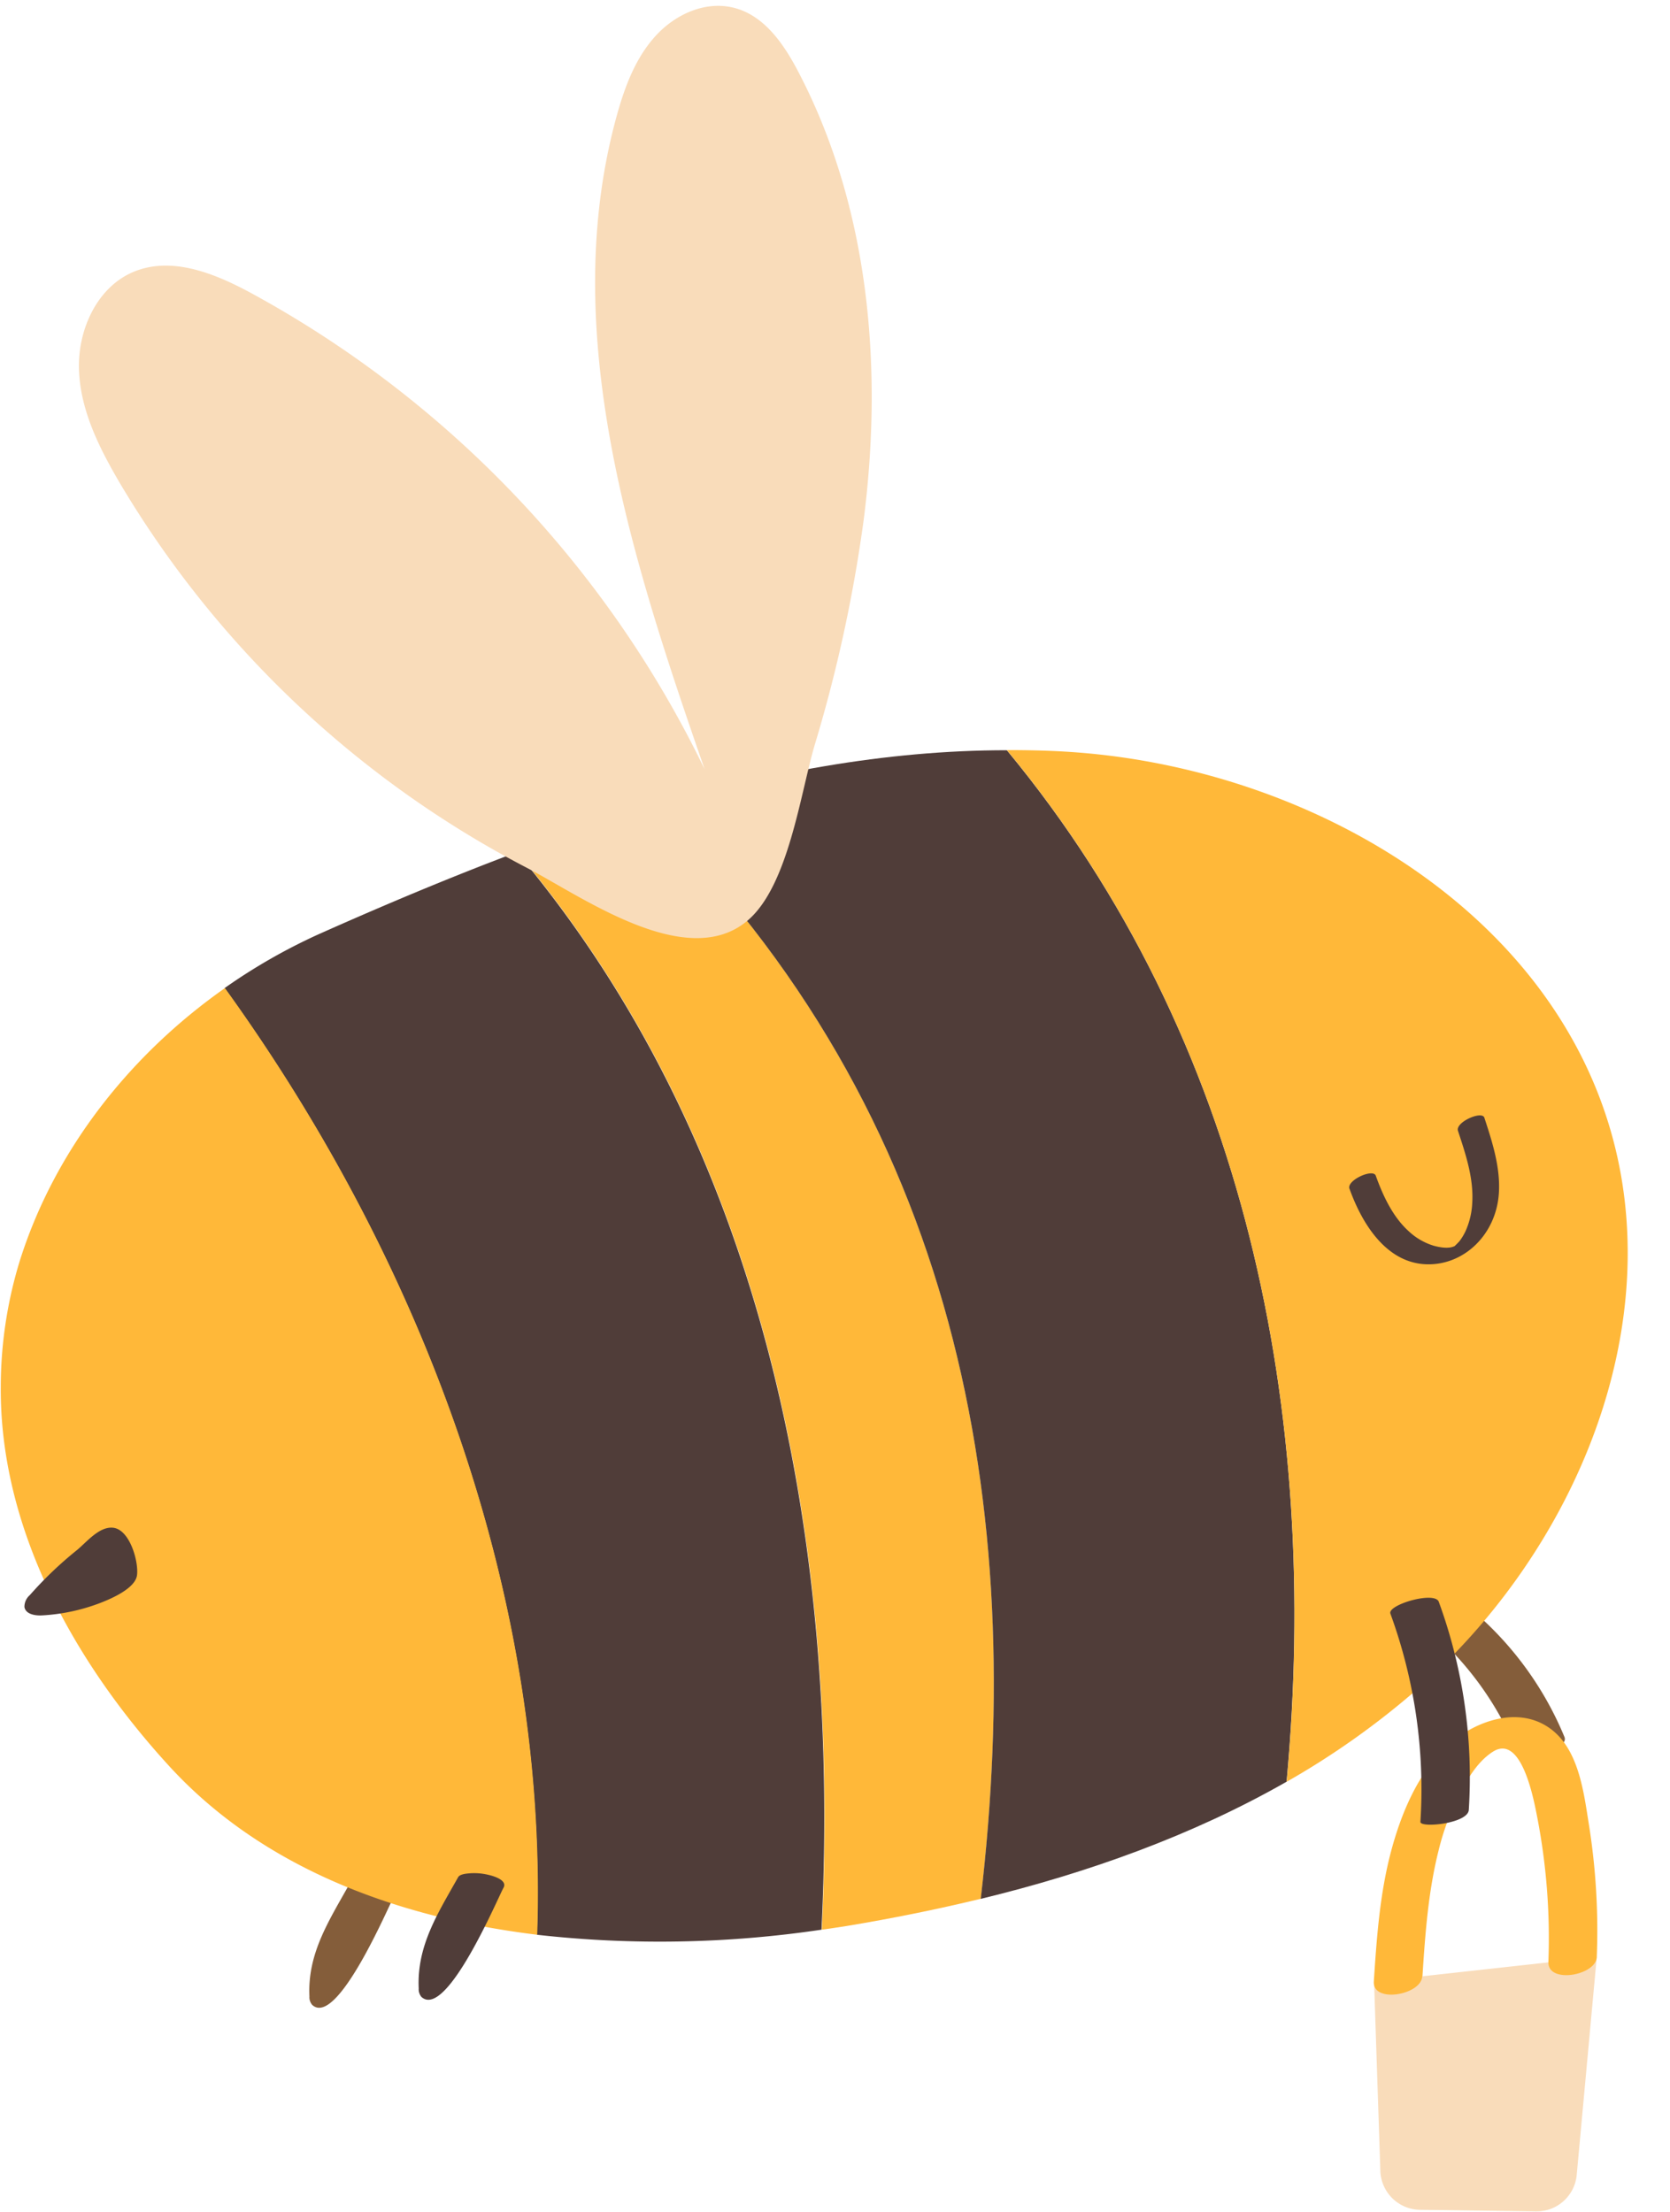 <?xml version="1.0" encoding="UTF-8"?>
<!DOCTYPE svg PUBLIC '-//W3C//DTD SVG 1.0//EN'
          'http://www.w3.org/TR/2001/REC-SVG-20010904/DTD/svg10.dtd'>
<svg data-name="Capa 1" height="488.8" preserveAspectRatio="xMidYMid meet" version="1.0" viewBox="16.0 3.2 369.0 488.8" width="369.0" xmlns="http://www.w3.org/2000/svg" xmlns:xlink="http://www.w3.org/1999/xlink" zoomAndPan="magnify"
><g id="change1_1"
  ><path d="M319.61,441.13l49.21-5.43-4.43,48.14a8.89,8.89,0,0,1-9,8.08l-25.63-.35A8.89,8.89,0,0,1,321,483Z" fill="#f9dcba"
  /></g
  ><g id="change2_1"
  ><path d="M330.16,362a70.71,70.71,0,0,1,20.89,27.9c.81,2,4.38,1.34,5.93.89,1.08-.31,5.49-1.82,4.69-3.74a73.59,73.59,0,0,0-21.59-29c-1.77-1.44-5.07-.68-7,.13-.9.39-4.74,2.39-2.95,3.84Z" fill="#845d3a"
  /></g
  ><g id="change2_2"
  ><path d="M93.07,419.83c-4.52,8.07-9.14,15.18-8.7,24.59A2.58,2.58,0,0,0,85,446.3c5.54,5,16.89-21.94,18.1-24.09,1-1.72-2.16-2.64-3.36-2.91a13,13,0,0,0-4.08-.33C94.94,419,93.46,419.14,93.07,419.83Z" fill="#845d3a"
  /></g
  ><g id="change3_1"
  ><path d="M87,209.4a127.35,127.35,0,0,0-21.38,12.17c44.45,61.6,71.52,135.39,69,209.21a242.88,242.88,0,0,0,62.9-1.12c4.16-85.85-12.4-172.83-67.34-238.12C115.52,197.05,101.07,203.14,87,209.4Z" fill="#503d39"
  /></g
  ><g id="change4_1"
  ><path d="M130.26,191.54c54.94,65.29,71.5,152.27,67.34,238.12,1.87-.27,3.74-.53,5.57-.83,9.87-1.64,19.76-3.63,29.55-6,10.12-86.33-4.57-173.13-74-240.92C149.12,184.79,139.63,188,130.26,191.54Z" fill="#ffb839"
  /></g
  ><g id="change3_2"
  ><path d="M238.47,169c-26.95,0-53.72,5.08-79.77,12.93,69.45,67.79,84.14,154.59,74,240.92,23.67-5.75,46.76-14,67.58-25.89C307.8,315.61,291.47,233,238.47,169Z" fill="#503d39"
  /></g
  ><g id="change4_2"
  ><path d="M371.5,251.78c-14.8-48.57-66.73-78.36-117.35-82.28-5.23-.41-10.46-.53-15.68-.53,53,64,69.33,146.64,61.83,228a177.33,177.33,0,0,0,29.22-20.78C364.18,345.54,385,296,371.5,251.78Z" fill="#ffb839"
  /></g
  ><g id="change4_3"
  ><path d="M20.36,281.88a95.24,95.24,0,0,0-4.19,27.91c-.19,31.5,16.47,61.09,37.29,83.8,20.61,22.47,50.3,33.43,81.24,37.19,2.48-73.82-24.59-147.61-69-209.21C44.88,236.2,28.13,257.18,20.36,281.88Z" fill="#ffb839"
  /></g
  ><g id="change3_3"
  ><path d="M117.23,418.06c-4.53,8.07-9.15,15.18-8.71,24.59a2.61,2.61,0,0,0,.61,1.88c5.54,5,16.89-21.93,18.1-24.09,1-1.72-2.16-2.64-3.36-2.91a13.34,13.34,0,0,0-4.08-.33C119.09,417.26,117.61,417.37,117.23,418.06Z" fill="#503d39"
  /></g
  ><g id="change4_4"
  ><path d="M330.3,440c.6-9.29,1.27-18.67,3.54-27.73a56.08,56.08,0,0,1,4.56-12.38c1.81-3.49,4.05-7.37,7.45-9.55,6.4-4.1,9.09,10.77,9.81,14.45a140.58,140.58,0,0,1,2.47,32c-.18,4.91,10.54,3,10.69-1.1a148.92,148.92,0,0,0-1.72-29.15c-1.17-7.27-2.25-17.13-9-21.63-7.48-5-17.55-.78-23.24,5-5.86,5.93-9.29,14.27-11.43,22.2-2.54,9.46-3.24,19.29-3.87,29-.32,4.87,10.42,3,10.69-1.1Z" fill="#ffb839"
  /></g
  ><g id="change3_4"
  ><path d="M323.22,359.82a113,113,0,0,1,6.63,46c-.1,1.43,10.49.41,10.69-2.62a112.9,112.9,0,0,0-6.63-46c-.89-2.44-11.4.67-10.69,2.61Z" fill="#503d39"
  /></g
  ><g id="change3_5"
  ><path d="M32.94,345.82a83.67,83.67,0,0,0-10.36,9.91,3.4,3.4,0,0,0-1.18,2.63c.27,1.57,2.34,1.94,3.94,1.84A42.42,42.42,0,0,0,38,357.51c2.41-.92,7.87-3.22,8.27-6.17S44.72,341.25,41,340.83C37.9,340.48,35.05,344.12,32.94,345.82Z" fill="#503d39"
  /></g
  ><g id="change1_2"
  ><path d="M206.85,118c4.28-33.58,1.24-68.94-14.46-98.94-3.11-5.95-7.27-12.11-13.72-14s-13.28,1.15-17.74,6-6.84,11.19-8.6,17.52c-13.22,47.64,3.15,97.92,19.36,144.62A237.33,237.33,0,0,0,71.75,68.11c-8-4.36-17.53-8.32-26-4.93-8.31,3.32-12.68,13-12.29,22s4.59,17.25,9.15,25a225.65,225.65,0,0,0,89.75,84.78c12.13,6.29,35.44,23.18,48.91,11.61,8.92-7.67,11.56-27.87,14.72-38.65A320.39,320.39,0,0,0,206.85,118Z" fill="#f9dcba"
  /></g
  ><g id="change3_6"
  ><path d="M314.17,265.88c2.88,8.05,8.21,16.24,16.68,16.71s15.84-6.5,16.35-15.89c.31-5.65-1.49-11.2-3.22-16.49-.54-1.62-6.46,1-5.83,2.9,1.68,5.1,3.51,10.51,3.15,16a17,17,0,0,1-1.46,6.13,11.69,11.69,0,0,1-1.36,2.26c-.28.33-.58.6-.87.9s-.43.29-.2.18c-1.24.65-3.23.31-4.64-.08a14.05,14.05,0,0,1-5.43-3.13c-3.53-3.16-5.72-7.79-7.35-12.34-.59-1.65-6.49,1-5.82,2.89Z" fill="#503d39"
  /></g
></svg
>
